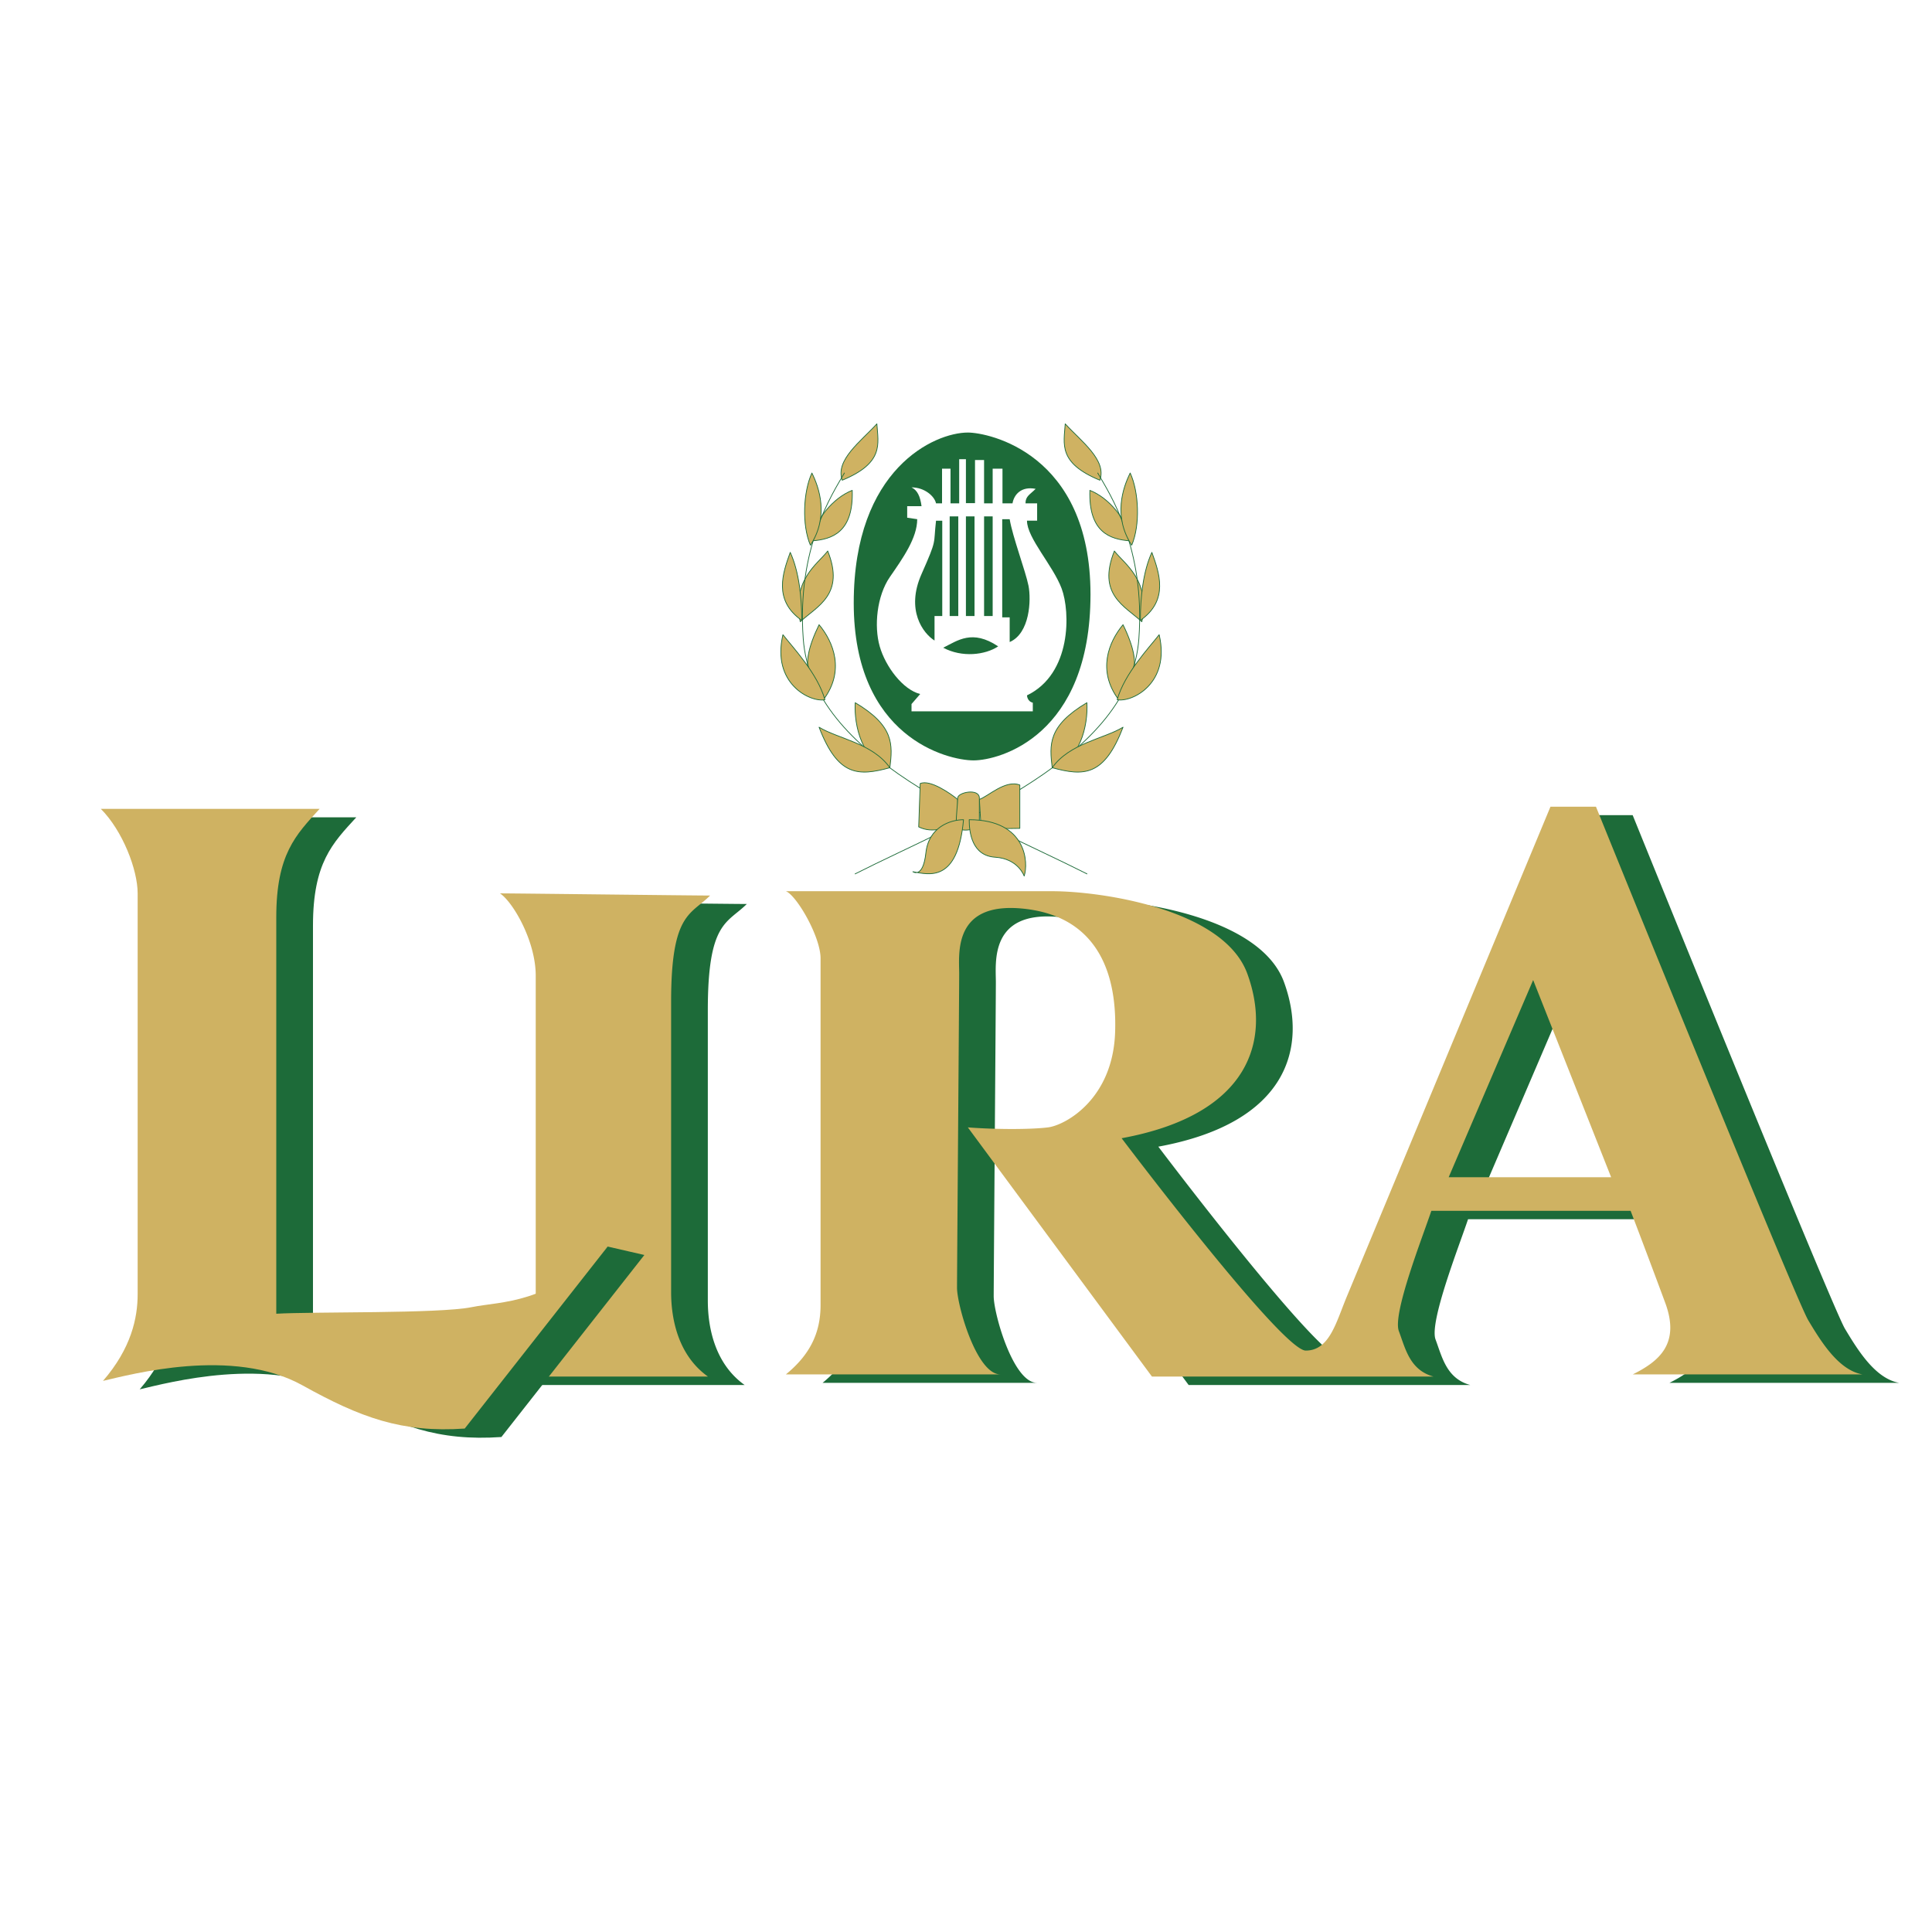 <svg xmlns="http://www.w3.org/2000/svg" width="2500" height="2500" viewBox="0 0 192.756 192.756"><path fill-rule="evenodd" clip-rule="evenodd" fill="#fff" d="M0 0h192.756v192.756H0V0z"/><path d="M53.547 89.975c1.513 0 19.232.216 20.961.216-1.944 1.946-3.889 1.729-3.889 10.592v28.969c0 2.594.648 6.27 3.673 8.43H53.547c2.161-1.08 3.565-5.188 3.565-7.133V98.19c0-3.459-2.268-7.35-3.565-8.215zM82.072 89.758h26.58c4.754 0 17.07 1.73 19.449 8.214 2.375 6.486.432 14.053-12.535 16.43 0 0 15.99 21.186 18.369 21.186 2.377 0 3.025-2.811 4.105-5.404s20.312-48.856 20.312-48.856h4.539s19.881 49.073 21.176 51.235c1.297 2.16 3.025 4.971 5.404 5.402h-22.906c2.592-1.295 4.754-3.025 3.24-7.133a916.425 916.425 0 0 0-3.457-9.188h-19.881c-.863 2.594-3.891 10.268-3.242 11.998s1.082 3.891 3.459 4.539H118.59l-18.367-24.859c2.809.217 6.266.217 7.994 0 1.73-.217 6.484-2.811 6.699-9.512.217-6.701-2.377-11.674-9.291-12.322-6.916-.648-6.268 4.539-6.268 6.484 0 1.947-.215 29.617-.215 31.346 0 1.73 1.943 8.646 4.32 8.646h-21.39c2.376-1.943 3.458-4.105 3.458-6.916V96.459c0-2.161-2.378-6.268-3.458-6.701zm82.332 28.537l-7.779-19.674-8.428 19.674h16.207z" fill-rule="evenodd" clip-rule="evenodd" fill="#1d6b39"/><path d="M49.885 89.132c1.513 0 19.233.216 20.961.216-1.944 1.946-3.889 1.729-3.889 10.593v28.969c0 2.592.648 6.268 3.674 8.43H49.885c2.161-1.082 3.565-5.188 3.565-7.135V97.348c.001-3.46-2.268-7.35-3.565-8.216zM78.41 88.916h26.58c4.754 0 17.07 1.729 19.449 8.215 2.377 6.486.432 14.051-12.535 16.43 0 0 15.992 21.186 18.369 21.186s3.025-2.811 4.105-5.404 20.312-48.857 20.312-48.857h4.539s19.881 49.072 21.178 51.234 3.025 4.973 5.402 5.404h-22.906c2.592-1.297 4.754-3.025 3.24-7.133a916.425 916.425 0 0 0-3.457-9.188h-19.881c-.865 2.594-3.891 10.268-3.242 11.998.648 1.729 1.082 3.891 3.457 4.539h-28.09l-18.368-24.86c2.809.215 6.268.215 7.997 0 1.729-.217 6.482-2.811 6.697-9.514.217-6.701-2.375-11.672-9.291-12.321-6.916-.648-6.267 4.54-6.267 6.485 0 1.945-.216 29.617-.216 31.346s1.944 8.646 4.321 8.646H78.41c2.377-1.945 3.458-4.107 3.458-6.918V95.617c0-2.161-2.377-6.268-3.458-6.701zm82.332 28.535l-7.779-19.672-8.428 19.672h16.207z" fill-rule="evenodd" clip-rule="evenodd" fill="#cfb262"/><path d="M13.721 81.544h21.826c-2.377 2.594-4.321 4.54-4.321 10.809v39.559c3.673-.215 18.259.92 21.5.271 2.241-.447 5.336-5.146 7.9-7.814l3.662.842-14.263 18.16c-6.267.432-10.373-1.082-16.208-4.324-6.916-3.836-17.071-1.082-19.88-.432 2.809-3.242 3.458-6.27 3.458-8.648V89.975c.001-2.378-1.513-6.269-3.674-8.431z" fill-rule="evenodd" clip-rule="evenodd" fill="#1d6b39"/><path d="M106.277 42.29c-.135 2.013-.729 3.891 3.457 5.621.717-2.014-1.877-3.892-3.457-5.621z" fill-rule="evenodd" clip-rule="evenodd" fill="#cfb262" stroke="#1d6b39" stroke-width=".075" stroke-linecap="round" stroke-linejoin="round" stroke-miterlimit="2.613"/><path d="M10.06 80.702h21.826c-2.377 2.594-4.322 4.54-4.322 10.809v39.56c3.673-.215 16.207 0 19.449-.648 3.242-.648 7.347-.217 13.614-6.053l-14.262 18.158c-6.267.434-10.373-1.08-16.208-4.322-6.916-3.838-17.072-1.082-19.881-.434 2.81-3.242 3.458-6.27 3.458-8.646V89.133c0-2.378-1.513-6.27-3.674-8.431z" fill-rule="evenodd" clip-rule="evenodd" fill="#cfb262"/><path d="M87.486 42.29c.135 2.013.729 3.891-3.457 5.621-.716-2.014 1.877-3.892 3.457-5.621zM81.003 53.963c2.012-.148 4.16-.851 4.024-5.04-1.863.73-3.727 2.878-4.024 5.04zM79.841 62.029c1.729-1.58 4.471-2.729 2.742-7.053-.999 1.297-3.605 2.878-2.742 7.053zM82.151 69.812c-1.013-2.013-2.741-2.729-.432-7.485 1.445 1.729 2.593 4.607.432 7.485zM88.783 76.594c.284-2.311.432-4.175-3.457-6.485-.136 2.297.716 5.904 3.457 6.485z" fill-rule="evenodd" clip-rule="evenodd" fill="#cfb262" stroke="#1d6b39" stroke-width=".075" stroke-linecap="round" stroke-linejoin="round" stroke-miterlimit="2.613"/><path d="M96.562 43.155c2.012 0 12.237 2.026 12.237 16.145s-9.076 16.564-11.67 16.564c-2.593 0-11.952-2.297-11.952-15.7s8.063-17.009 11.385-17.009z" fill-rule="evenodd" clip-rule="evenodd" fill="#1d6b39"/><path d="M84.245 47.194c-1.188 2.054-4.768 7.444-4.105 16.538.864 11.889 17.828 18.158 28.308 23.455" fill="none" stroke="#1d6b39" stroke-width=".075" stroke-linecap="round" stroke-linejoin="round" stroke-miterlimit="2.613"/><path d="M112.76 53.963c-2.012-.148-4.158-.851-4.023-5.04 1.863.73 3.726 2.878 4.023 5.04zM113.922 62.029c-1.729-1.58-4.471-2.729-2.742-7.053 1 1.297 3.605 2.878 2.742 7.053zM111.613 69.812c1.012-2.013 2.742-2.729.432-7.485-1.445 1.729-2.594 4.607-.432 7.485zM104.98 76.594c-.283-2.311-.432-4.175 3.459-6.485.135 2.297-.716 5.904-3.459 6.485z" fill-rule="evenodd" clip-rule="evenodd" fill="#cfb262" stroke="#1d6b39" stroke-width=".075" stroke-linecap="round" stroke-linejoin="round" stroke-miterlimit="2.613"/><path d="M109.52 47.194c1.188 2.054 4.768 7.444 4.105 16.538-.865 11.889-17.829 18.158-28.309 23.455" fill="none" stroke="#1d6b39" stroke-width=".075" stroke-linecap="round" stroke-linejoin="round" stroke-miterlimit="2.613"/><path d="M81.003 47.194c.716 1.433 1.729 4.324-.148 7.201-.865-2.012-.716-5.323.148-7.201zM78.842 55.111c-.729 2.027-1.729 4.77 1.148 6.783 0-2.311-.283-4.904-1.148-6.783zM78.113 63.326c1.013 1.297 3.471 3.891 4.188 6.485-1.433.284-5.336-1.58-4.188-6.485zM81.719 72.554c1.877 1.148 5.334 1.594 7.063 4.04-3.16.864-5.186.864-7.063-4.04zM112.76 47.194c-.715 1.433-1.729 4.324.15 7.201.863-2.012.715-5.323-.15-7.201zM114.922 55.111c.729 2.027 1.729 4.77-1.148 6.783-.001-2.311.283-4.904 1.148-6.783zM115.65 63.326c-1.012 1.297-3.471 3.891-4.186 6.485 1.432.284 5.335-1.58 4.186-6.485zM112.045 72.554c-1.877 1.148-5.336 1.594-7.064 4.04 3.16.864 5.187.864 7.064-4.04zM91.808 78.175c.999-.432 3.025 1 3.741 1.581v2.459c-1 .284-2.445 1-3.89.284l.149-4.324zM97.711 79.755c.863-.284 2.605-2 4.037-1.432v4.322c-1.012 0-3.309.149-3.889-.432l-.148-2.458z" fill-rule="evenodd" clip-rule="evenodd" fill="#cfb262" stroke="#1d6b39" stroke-width=".075" stroke-linecap="round" stroke-linejoin="round" stroke-miterlimit="2.613"/><path d="M95.549 79.621c0-.581 2.162-1 2.162 0v2.594c0 .568-2.31 1.014-2.31 0 0-1.013.148-2.013.148-2.594z" fill-rule="evenodd" clip-rule="evenodd" fill="#cfb262" stroke="#1d6b39" stroke-width=".075" stroke-linecap="round" stroke-linejoin="round" stroke-miterlimit="2.613"/><path d="M96.13 81.783c-1.297 0-3.472.716-3.755 3.31-.284 2.595-1.297 1.878-1.297 1.878 1.581.283 4.484 1.148 5.052-5.188zM96.697 81.783c0 1.297.284 3.594 2.594 3.742 2.309.148 2.891 1.878 2.891 1.878.431-1.297.283-5.62-5.485-5.62z" fill-rule="evenodd" clip-rule="evenodd" fill="#cfb262" stroke="#1d6b39" stroke-width=".075" stroke-linecap="round" stroke-linejoin="round" stroke-miterlimit="2.613"/><path d="M90.943 48.626c1.297 0 2.296.878 2.445 1.594h.6v-3.458h.845v3.458h.865v-4.404h.672v4.385h.907v-4.305h.904v4.323h.857v-3.458h.98v3.458h1c.148-.864.863-1.729 2.309-1.445-.58.581-1.012.729-1.012 1.445h1.16v1.729h-1.012c0 1.729 2.592 4.459 3.457 6.77.865 2.31 1.014 8.498-3.457 10.66 0 0 .014.595.58.73v.864h-12.1v-.729l.865-1c-1.729-.432-3.458-2.729-4.039-4.756-.581-2.027-.284-5.04 1.013-6.918 1.297-1.878 2.729-3.891 2.729-5.769l-1-.149v-1.148h1.432c-.135-.999-.419-1.593-1-1.877z" fill-rule="evenodd" clip-rule="evenodd" fill="#fff"/><path d="M93.388 51.95h.621v9.512h-.77v2.445c-1.148-.716-2.891-3.04-1.297-6.634s1.162-2.878 1.446-5.323zM98.182 51.518h.857v9.944h-.857v-9.944zM96.37 51.518h.859v9.944h-.859v-9.944zM94.75 51.518h.858v9.944h-.858v-9.944zM99.992 51.801h.744c.283 1.73 1.592 5.202 1.877 6.634.283 1.432.135 4.756-1.877 5.621v-2.459h-.744v-9.796zM94.104 64.623c1.445-.716 2.891-1.864 5.484-.135-1.297.865-3.607 1.136-5.484.135z" fill-rule="evenodd" clip-rule="evenodd" fill="#1d6b39"/></svg>